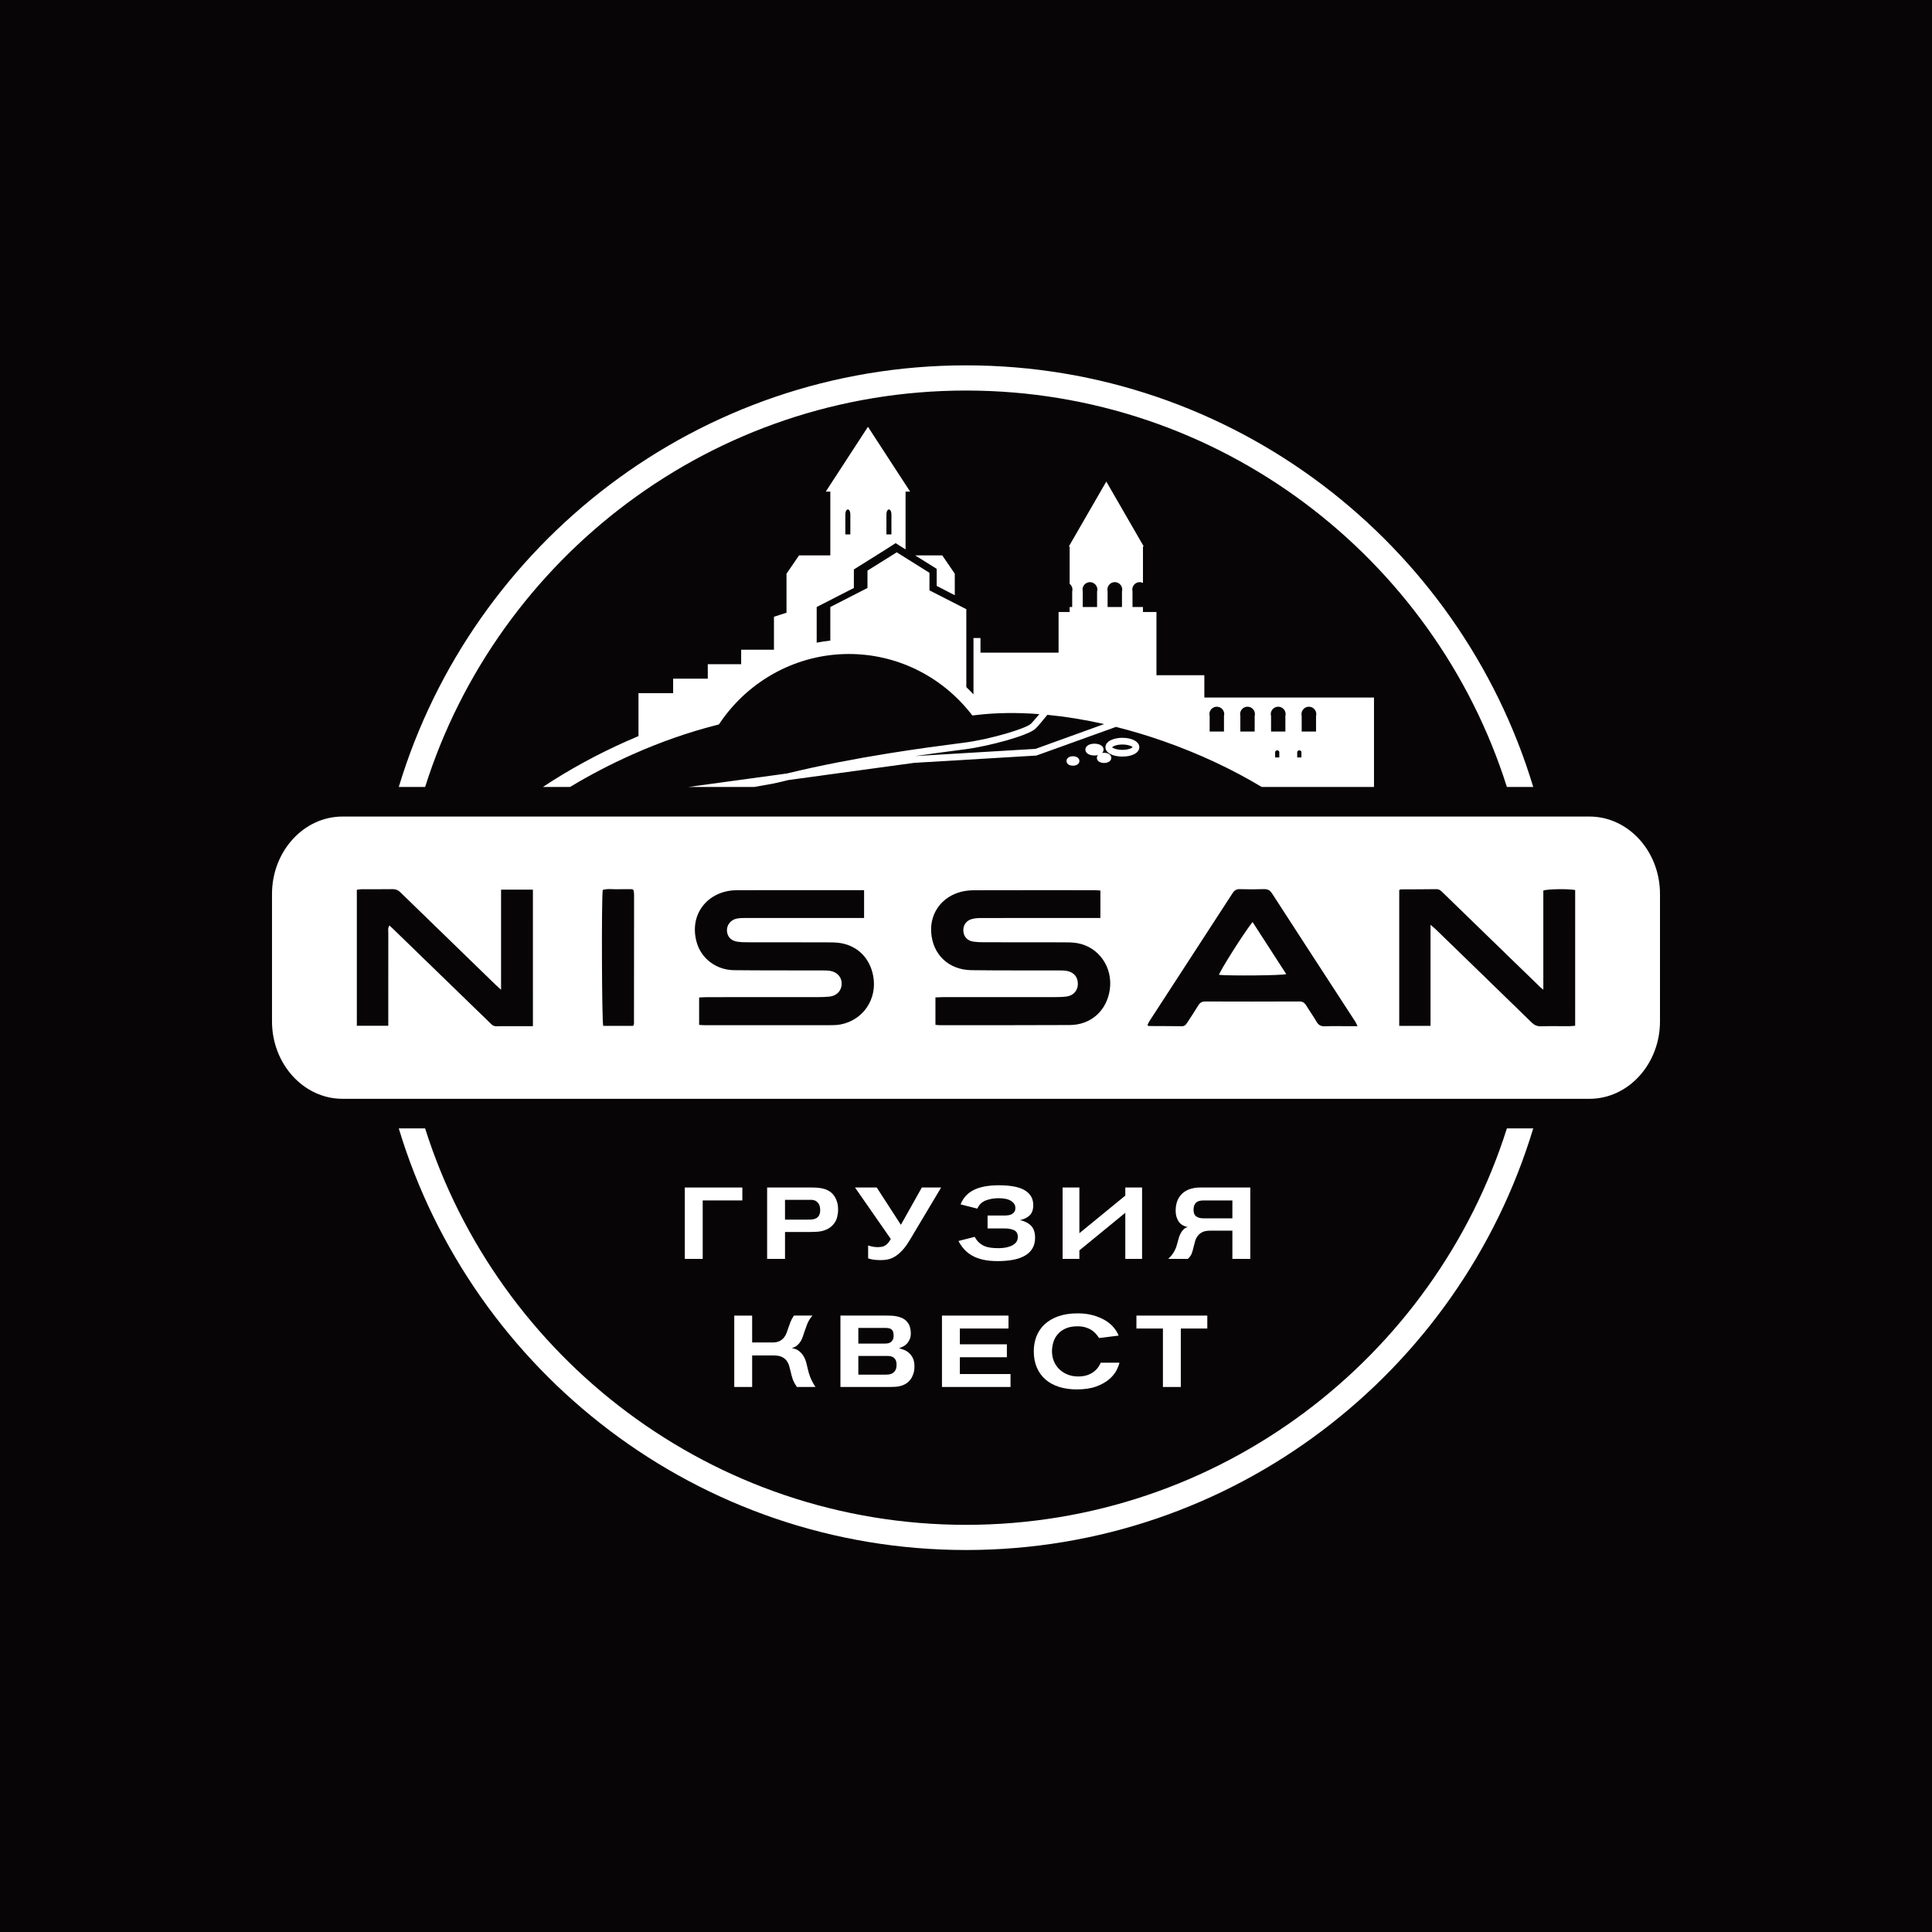 <?xml version="1.0" encoding="UTF-8"?> <!-- Generator: Adobe Illustrator 16.0.0, SVG Export Plug-In . SVG Version: 6.00 Build 0) --> <svg xmlns="http://www.w3.org/2000/svg" xmlns:xlink="http://www.w3.org/1999/xlink" id="Layer_1" x="0px" y="0px" width="1080px" height="1080px" viewBox="0 0 1080 1080" xml:space="preserve"> <rect x="0" y="0" fill="#070506" width="1080" height="1080"></rect> <g> <g> <g> <path fill="#FFFFFF" d="M619.34,423.663c0,0.535-0.98,0.965-2.168,0.965s-2.143-0.431-2.143-0.965 c0-0.535,0.955-0.975,2.143-0.975C618.36,422.688,619.34,423.127,619.34,423.663z"></path> <path fill="#FFFFFF" d="M617.172,426.504c-2.368,0-4.02-1.168-4.02-2.842c0-1.679,1.651-2.851,4.02-2.851 c2.382,0,4.044,1.171,4.044,2.851C621.216,425.336,619.554,426.504,617.172,426.504z"></path> </g> <g> <path fill="#FFFFFF" d="M599.79,428.021c-2.494,0-3.613-1.313-3.613-2.62c0-1.559,1.487-2.65,3.613-2.65 c2.12,0,3.603,1.091,3.603,2.65C603.393,426.945,601.91,428.021,599.79,428.021z"></path> </g> <g> <path fill="#FFFFFF" d="M615.033,419.039c0,0.783-1.434,1.413-3.228,1.413c-1.785,0-3.195-0.631-3.195-1.413 c0-0.795,1.409-1.438,3.195-1.438C613.6,417.601,615.033,418.243,615.033,419.039z"></path> <path fill="#FFFFFF" d="M611.805,422.326c-2.986,0-5.073-1.351-5.073-3.288c0-1.951,2.087-3.315,5.073-3.315 c3.007,0,5.104,1.364,5.104,3.315C616.909,420.976,614.811,422.326,611.805,422.326z"></path> </g> <g> <path fill="#FFFFFF" d="M627.433,422.931c-5.582,0-9.481-2.154-9.481-5.239c0-3.451,4.768-5.259,9.481-5.259 c5.479,0,9.456,2.212,9.456,5.259C636.889,420.776,632.998,422.931,627.433,422.931z M627.433,416.187 c-3.52,0-5.539,1.146-5.745,1.604c0.208,0.255,2.219,1.386,5.745,1.386c3.52,0,5.516-1.126,5.718-1.573 C632.947,417.332,630.945,416.187,627.433,416.187z"></path> </g> </g> <g> <g> <path fill="#FFFFFF" d="M414.974,671.056h-22.159v32.674h-10.003v-39.907h32.162V671.056L414.974,671.056z"></path> <path fill="#FFFFFF" d="M453.638,663.819c1.283,0,2.553,0.057,3.816,0.165c1.26,0.117,2.458,0.351,3.587,0.711 c1.133,0.362,2.186,0.899,3.169,1.614c0.975,0.713,1.821,1.674,2.541,2.881c0.376,0.6,0.763,1.496,1.159,2.686 c0.392,1.183,0.591,2.664,0.591,4.436c0,1.322-0.187,2.715-0.561,4.185c-0.382,1.472-1.077,2.788-2.095,3.955 c-0.864,0.979-1.772,1.744-2.71,2.294c-0.943,0.541-1.961,0.967-3.054,1.271c-1.092,0.297-2.258,0.487-3.507,0.563 c-1.242,0.075-2.584,0.117-4.012,0.117h-13.735v15.034h-10.003v-39.907h24.817v-0.003H453.638z M438.828,681.793h12.094 c0.753,0,1.585-0.017,2.49-0.058c0.905-0.037,1.692-0.206,2.375-0.516c0.939-0.377,1.624-0.978,2.062-1.797 c0.431-0.815,0.648-1.836,0.648-3.056c0-0.607-0.077-1.246-0.224-1.908c-0.153-0.669-0.425-1.278-0.82-1.832 c-0.395-0.553-0.933-1.01-1.612-1.37c-0.683-0.362-1.525-0.543-2.547-0.543h-14.468V681.793L438.828,681.793z"></path> <path fill="#FFFFFF" d="M515.311,663.819h10.8l-17.582,29.452c-1.017,1.693-1.982,3.107-2.886,4.239 c-0.9,1.132-1.77,2.054-2.598,2.771c-1.282,1.241-2.751,2.242-4.411,2.995c-1.657,0.755-3.729,1.133-6.22,1.133 c-1.241,0-2.406-0.056-3.501-0.167c-1.096-0.113-2.3-0.369-3.62-0.78v-7.251c1.774,0.64,3.62,0.958,5.539,0.958 c0.381,0,0.99-0.054,1.842-0.17c0.845-0.114,1.588-0.39,2.23-0.816c0.526-0.306,1.065-0.792,1.614-1.443 c0.547-0.664,1.025-1.37,1.438-2.146l-20.007-28.773h12.153l13.503,20.859L515.311,663.819z"></path> <path fill="#FFFFFF" d="M552.055,679.48h9.834c0.532,0,1.125-0.047,1.782-0.138c0.659-0.1,1.28-0.295,1.864-0.587 c0.587-0.304,1.076-0.731,1.475-1.286c0.392-0.563,0.589-1.306,0.589-2.242c0-1.56-0.794-2.858-2.38-3.883 c-1.587-1.021-3.91-1.536-6.972-1.536c-2.685,0-5.103,0.424-7.257,1.278c-2.154,0.847-3.703,2.365-4.65,4.55l-9.379-2.381 c1.43-3.618,3.89-6.3,7.376-8.053c3.484-1.754,8.187-2.628,14.104-2.628c2.977,0,5.653,0.209,8.027,0.622 c2.372,0.41,4.381,1.069,6.02,1.972c1.639,0.909,2.9,2.061,3.788,3.472c0.884,1.41,1.328,3.11,1.328,5.103 c0,0.675-0.074,1.433-0.226,2.255c-0.155,0.827-0.482,1.63-0.989,2.401c-0.509,0.77-1.255,1.475-2.233,2.114 c-0.981,0.638-2.302,1.146-3.962,1.521c2.753,0.645,4.848,1.73,6.276,3.256c1.429,1.531,2.146,3.748,2.146,6.654 c0,2.265-0.478,4.219-1.438,5.863c-0.962,1.638-2.336,2.99-4.128,4.046c-1.788,1.056-3.974,1.842-6.555,2.354 c-2.581,0.507-5.495,0.761-8.735,0.761c-3.127,0-5.862-0.265-8.195-0.792c-2.341-0.527-4.372-1.276-6.106-2.26 c-1.736-0.982-3.219-2.159-4.468-3.535c-1.241-1.373-2.316-2.928-3.218-4.663l9.1-2.314c0.714,1.345,1.533,2.425,2.458,3.25 c0.924,0.824,1.941,1.47,3.052,1.93c1.111,0.46,2.32,0.77,3.621,0.923c1.298,0.154,2.684,0.23,4.154,0.23 c3.2,0,5.805-0.537,7.804-1.618c1.997-1.078,2.995-2.637,2.995-4.675c0-1.807-0.679-3.049-2.033-3.721 c-1.36-0.674-3.17-1.015-5.429-1.015h-9.441L552.055,679.48L552.055,679.48z"></path> <path fill="#FFFFFF" d="M593.999,663.819h9.383v25.549l25.668-21.028v-4.522h9.38v39.908h-9.38v-25.777l-25.668,21.026v4.75 h-9.383V663.819z"></path> <path fill="#FFFFFF" d="M698.92,703.729h-10.01v-15.771h-12.553c-1.729,0-3.145,0.273-4.237,0.819 c-1.095,0.552-1.961,1.258-2.596,2.128c-0.645,0.868-1.126,1.835-1.438,2.895c-0.323,1.059-0.595,2.099-0.823,3.119 c-0.229,1.097-0.55,2.26-0.965,3.491c-0.413,1.227-1.184,2.337-2.318,3.319h-10.961c0.94-0.829,1.712-1.674,2.314-2.524 c0.603-0.852,1.099-1.682,1.5-2.49c0.397-0.814,0.699-1.595,0.904-2.356c0.205-0.749,0.401-1.451,0.591-2.095 c0.185-0.755,0.417-1.567,0.678-2.435c0.263-0.868,0.611-1.7,1.05-2.491c0.429-0.796,0.959-1.505,1.577-2.127 c0.623-0.622,1.407-1.051,2.347-1.277c-2.413-0.485-4.146-1.567-5.2-3.24c-1.055-1.676-1.582-3.625-1.582-5.845 c0-2.254,0.348-4.199,1.045-5.837c0.701-1.639,1.67-2.987,2.913-4.063c1.245-1.07,2.704-1.861,4.383-2.372 c1.673-0.505,3.493-0.758,5.457-0.758h27.926L698.92,703.729L698.92,703.729z M688.908,671.056h-16.165 c-1.959,0-3.375,0.439-4.242,1.314c-0.867,0.877-1.3,2.176-1.3,3.89c0,1.791,0.51,3.041,1.529,3.742 c1.016,0.704,2.353,1.06,4.013,1.06h16.165V671.056z"></path> <path fill="#FFFFFF" d="M420.457,735.421v15.034h11.251c1.617,0,2.936-0.244,3.955-0.73c1.018-0.489,1.855-1.14,2.519-1.948 c0.657-0.814,1.174-1.729,1.551-2.745c0.376-1.018,0.737-2.055,1.077-3.109c0.26-0.794,0.608-1.754,1.046-2.88 c0.435-1.133,1.078-2.338,1.95-3.622h10.345c-1.358,1.62-2.336,3.225-2.938,4.821c-0.6,1.595-1.094,2.938-1.47,4.026 c-0.306,0.867-0.602,1.78-0.904,2.738c-0.305,0.961-0.712,1.861-1.215,2.708c-0.507,0.843-1.157,1.617-1.953,2.313 c-0.792,0.695-1.81,1.209-3.049,1.549c1.693,0.302,3.071,0.88,4.122,1.729c1.057,0.852,1.902,1.827,2.544,2.946 c0.644,1.114,1.123,2.304,1.439,3.563c0.325,1.271,0.617,2.47,0.877,3.604c0.151,0.68,0.322,1.352,0.512,2.008 c0.188,0.666,0.435,1.391,0.734,2.184c0.303,0.791,0.688,1.652,1.157,2.579c0.474,0.93,1.088,1.974,1.835,3.143h-10.341 c-1.17-1.669-1.971-3.156-2.402-4.463c-0.436-1.311-0.785-2.588-1.052-3.84c-0.258-1.139-0.551-2.27-0.869-3.384 c-0.323-1.123-0.809-2.127-1.47-3.017c-0.663-0.896-1.565-1.601-2.719-2.135c-1.146-0.528-2.68-0.793-4.604-0.793H420.46v17.633 h-10.005v-39.906h10.005v-0.006H420.457z"></path> <path fill="#FFFFFF" d="M495.698,735.421c0.753,0,1.621,0.023,2.595,0.056c0.981,0.04,1.982,0.162,2.999,0.368 c1.022,0.205,2.018,0.522,2.996,0.962c0.979,0.433,1.848,1.06,2.6,1.892c0.905,1.016,1.507,2.099,1.809,3.245 s0.457,2.227,0.457,3.247c0,1.431-0.223,2.622-0.657,3.583c-0.43,0.962-0.967,1.772-1.608,2.431 c-0.641,0.655-1.356,1.176-2.15,1.55c-0.796,0.381-1.526,0.677-2.201,0.904c0.717,0.191,1.574,0.465,2.569,0.824 c1.001,0.359,1.941,0.901,2.824,1.639c0.889,0.736,1.651,1.717,2.29,2.939c0.642,1.228,0.963,2.785,0.963,4.669 c0,1.586-0.19,2.941-0.568,4.078c-0.379,1.129-0.769,2.015-1.184,2.66c-0.792,1.207-1.693,2.136-2.687,2.799 c-0.999,0.66-2.036,1.14-3.106,1.443c-1.077,0.303-2.172,0.478-3.283,0.532c-1.108,0.059-2.16,0.088-3.136,0.088h-27.414v-39.909 H495.698L495.698,735.421z M494.735,751.081c0.376,0,0.848-0.043,1.412-0.115c0.57-0.073,1.096-0.266,1.584-0.569 c0.489-0.302,0.915-0.748,1.276-1.339c0.356-0.588,0.531-1.395,0.531-2.416c0-0.949-0.111-1.706-0.332-2.279 c-0.232-0.567-0.551-1.003-0.965-1.305c-0.414-0.309-0.917-0.501-1.499-0.595c-0.585-0.099-1.232-0.148-1.946-0.148h-14.984 v8.767H494.735L494.735,751.081z M495.3,768.434c0.453,0,1.011-0.04,1.668-0.111c0.662-0.076,1.303-0.299,1.921-0.66 c0.624-0.357,1.159-0.914,1.61-1.656c0.455-0.742,0.685-1.781,0.685-3.116c0-1.218-0.208-2.159-0.625-2.831 c-0.418-0.662-0.902-1.146-1.474-1.455c-0.562-0.302-1.141-0.484-1.719-0.546c-0.587-0.05-1.067-0.082-1.441-0.082h-16.112 v10.459L495.3,768.434L495.3,768.434L495.3,768.434z"></path> <path fill="#FFFFFF" d="M526.562,775.328v-39.907h37.192v7.235h-27.189v8.816h26.285v7.234h-26.285v9.389h28.325v7.232H526.562 L526.562,775.328z"></path> <path fill="#FFFFFF" d="M625.768,761.762c-0.263,1.246-0.843,2.719-1.724,4.407c-0.882,1.696-2.243,3.332-4.069,4.895 c-1.829,1.563-4.216,2.89-7.15,3.983c-2.943,1.093-6.598,1.638-10.967,1.638c-3.582,0-6.846-0.462-9.779-1.386 c-2.938-0.922-5.459-2.28-7.549-4.069c-2.09-1.788-3.719-4.013-4.888-6.667c-1.168-2.661-1.752-5.739-1.752-9.245 c0-2.939,0.497-5.697,1.498-8.277c0.998-2.586,2.511-4.827,4.549-6.728c2.034-1.906,4.59-3.404,7.658-4.496 c3.07-1.1,6.677-1.643,10.824-1.643c3.168,0,6.032,0.359,8.595,1.071c2.561,0.726,4.803,1.654,6.728,2.798 c1.921,1.149,3.516,2.473,4.778,3.962c1.264,1.487,2.194,3.025,2.798,4.604l-10.908,1.359c-0.607-0.926-1.282-1.781-2.019-2.589 c-0.734-0.805-1.588-1.492-2.549-2.071c-0.967-0.576-2.068-1.035-3.296-1.382c-1.229-0.345-2.624-0.515-4.172-0.515 c-2.691,0-4.943,0.413-6.755,1.25c-1.819,0.838-3.282,1.923-4.4,3.251c-1.119,1.328-1.921,2.834-2.417,4.497 c-0.487,1.675-0.732,3.35-0.732,5.019c0,1.941,0.349,3.764,1.048,5.475c0.704,1.704,1.692,3.188,2.983,4.441 c1.283,1.254,2.828,2.255,4.624,2.993c1.797,0.739,3.775,1.108,5.932,1.108c2.043,0,3.783-0.255,5.222-0.772 c1.438-0.517,2.66-1.167,3.66-1.949c1.002-0.785,1.796-1.617,2.386-2.498c0.584-0.88,1.051-1.7,1.393-2.467h10.451V761.762z"></path> <path fill="#FFFFFF" d="M660.079,742.657v32.673h-9.998v-32.673h-14.816v-7.236h39.628v7.236H660.079z"></path> </g> </g> <g> <path fill="#FFFFFF" d="M237.643,439.924C278.24,311.598,398.43,218.316,540.014,218.316 c141.568,0,261.755,93.282,302.346,221.608h14.727c-41.068-136.204-167.66-235.689-317.072-235.689 c-149.421,0-276.023,99.485-317.097,235.689H237.643z"></path> <path fill="#FFFFFF" d="M842.358,630.78c-40.59,128.326-160.773,221.61-302.346,221.61c-141.585,0-261.774-93.284-302.37-221.61 h-14.726c41.072,136.203,167.675,235.688,317.096,235.688c149.412,0,276.004-99.485,317.073-235.688H842.358z"></path> </g> <polygon fill="#FFFFFF" points="523.615,327.53 533.728,332.743 533.728,320.697 526.733,310.464 511.569,310.464 523.615,317.987 "></polygon> <g> <path fill="#FFFFFF" d="M353.381,421.826c15.473-6.919,31.286-12.46,46.996-16.472l1.475-0.377l0.861-1.258 c16.377-23.877,43.218-38.132,71.791-38.132c26.314,0,50.983,11.891,67.686,32.624l1.402,1.744l2.227-0.263 c10.937-1.3,22.771-1.438,35.162-0.495c-2.121,2.573-3.847,4.585-4.703,5.406c-2.82,2.665-22.301,8.53-36.742,10.472l-4.461,0.582 c-16.907,2.188-56.485,7.308-95.18,16.721l-55.157,7.546h36.841c7.724-1.284,12.522-2.217,15.951-3.096l3.067-0.758l70.387-9.633 l68.363-4.081l44.5-16.019c8.761,2.202,17.612,4.85,26.462,7.957c19.766,6.915,38.376,15.627,55.013,25.629h15.102h47.652v-49.996 h-94.833v-0.002v-12.482H646.47v-35.314h-7.549v-2.816h-5.846v-8.69c-0.077-0.354-0.122-0.688-0.122-1.039 c0-2.271,1.853-4.163,4.139-4.163c0.666,0,1.29,0.189,1.831,0.475v-20.426h0.438l-20.931-36.283l-20.946,36.283h0.451v20.877 c0.937,0.755,1.57,1.917,1.57,3.237c0,0.352-0.056,0.685-0.148,1.039v8.69h-1.422v2.816h-6.184v22.696h-43.657v-8.153h-3.913 v31.494c-1.291-1.404-2.634-2.749-3.998-4.063v-43.553l-20.604-10.542v-9.806h0.001l-17.918-11.215l-0.317-0.271l-16.428,10.263 v0.101v7.52v2.089l-20.764,10.625v18.775c-2.558,0.286-5.101,0.669-7.618,1.159V339.31l20.781-10.622h0.003v-0.002v-9.607v-0.751 l17.614-11.035l5.734-3.685l3.119,1.998l2.425,1.519v-32.303h2.568l-23.591-36.247l-23.587,36.247h2.552v35.643h-17.463h-0.021 l-7.011,10.233v21.81l-7.012,2.262v18.416h-18.331v8.104H395.65v8.09h-19.363v8.092h-19.371v20.758l0.013,3.248 c-2.288,0.958-4.572,1.938-6.845,2.955c-16.553,7.361-32.255,15.977-46.603,25.494h15.165 C329.614,433.309,341.251,427.221,353.381,421.826z M731.672,395.057c2.304,0,4.14,1.856,4.14,4.139 c0.002,0.359-0.045,0.696-0.133,1.013v8.72h-8.027v-8.72c-0.082-0.317-0.119-0.653-0.119-1.013 C727.533,396.914,729.381,395.057,731.672,395.057z M726.323,419.426c0.676,0,1.21,0.536,1.21,1.197 c0,0.084-0.01,0.189-0.037,0.298v2.496h-2.341v-2.496c0-0.109-0.021-0.214-0.021-0.298 C725.133,419.962,725.679,419.426,726.323,419.426z M715.137,420.921v2.496h-2.325v-2.496c-0.022-0.109-0.03-0.214-0.03-0.298 c0-0.661,0.525-1.197,1.203-1.197c0.666,0,1.178,0.536,1.178,1.197C715.162,420.706,715.154,420.812,715.137,420.921z M714.528,395.057c2.291,0,4.139,1.856,4.139,4.139c0,0.359-0.058,0.696-0.135,1.013v8.72h-8.005v-8.72 c-0.099-0.317-0.155-0.653-0.155-1.013C710.371,396.914,712.251,395.057,714.528,395.057z M697.362,395.057 c2.31,0,4.146,1.856,4.146,4.139c0,0.359-0.042,0.696-0.136,1.013v8.72h-8.011v-8.72c-0.081-0.317-0.129-0.653-0.129-1.013 C693.232,396.914,695.078,395.057,697.362,395.057z M680.202,395.057c2.296,0,4.154,1.856,4.154,4.139 c0,0.359-0.072,0.696-0.145,1.013v8.72h-8.005v-8.72c-0.086-0.317-0.15-0.653-0.15-1.013 C676.057,396.914,677.92,395.057,680.202,395.057z M623.167,325.419c2.313,0,4.169,1.893,4.169,4.163 c0,0.352-0.07,0.685-0.146,1.039v8.69h-8.03v-8.69c-0.068-0.354-0.119-0.687-0.119-1.039 C619.042,327.312,620.885,325.419,623.167,325.419z M609.281,325.419c2.278,0,4.152,1.893,4.152,4.163 c0,0.352-0.058,0.685-0.162,1.039v8.69h-8.014v-8.69c-0.078-0.354-0.12-0.687-0.12-1.039 C605.137,327.312,606.985,325.419,609.281,325.419z M617.234,404.76l-38.382,13.862l-67.214,4.019 c9.946-1.457,18.228-2.526,23.923-3.263l4.47-0.582c12.286-1.652,34.565-7.446,38.831-11.475c1.205-1.149,3.755-4.187,6.634-7.727 C595.781,400.589,606.413,402.314,617.234,404.76z M495.514,287.476c0-1.485,0.624-2.689,1.405-2.689 c0.77,0,1.393,1.204,1.393,2.689v11.277h-2.798V287.476z M472.548,287.476c0-1.485,0.628-2.689,1.402-2.689 c0.771,0,1.394,1.204,1.396,2.689v11.277h-2.798V287.476z"></path> </g> <g> <path fill="#FFFFFF" d="M681.426,544.947c6.02,0.605,34.823,0.369,37.604-0.395c-6.255-9.684-12.463-19.284-18.844-29.156 C695.407,521.381,681.963,542.648,681.426,544.947z"></path> <path fill="#FFFFFF" d="M888.512,456.456H191.483c-21.742,0-39.432,19.434-39.432,43.323v71.15 c0,23.887,17.69,43.318,39.432,43.318h697.029c21.744,0,39.434-19.436,39.434-43.319l0.004-71.149 C927.95,475.89,910.257,456.456,888.512,456.456z M277.295,573.664c-1.789,0.017-2.696-1.209-3.744-2.217 c-7.354-7.093-14.656-14.219-21.981-21.323c-10.653-10.337-21.315-20.673-31.967-31.008c-0.574-0.554-1.177-1.081-1.897-1.743 c-1.015,1.388-0.639,2.789-0.645,4.087c-0.025,15.893-0.013,31.781-0.013,47.674c0,1.356,0,2.712,0,4.285 c-6.081,0-11.696,0-17.575,0c0-25.35,0-50.568,0-76.036c0.918-0.106,1.801-0.296,2.688-0.297 c5.799-0.028,11.601,0.047,17.399-0.045c1.77-0.028,3.014,0.566,4.274,1.783c17.695,17.243,35.43,34.433,53.167,51.636 c0.805,0.776,1.663,1.518,3.097,2.838c0-19.042,0-37.382,0-55.968c6.165,0,11.872,0,17.803,0 c0.004,25.413,0.004,50.628,0.004,76.305C290.735,573.638,284.015,573.6,277.295,573.664z M354.397,572.249 c-0.003,0.324-0.212,0.639-0.419,1.227c-5.755,0-11.293,0-16.781,0c-0.787-2.631-1.005-71.453-0.253-76.009 c2.754-0.823,5.642-0.277,8.484-0.379c2.777-0.095,5.554-0.013,8.067-0.013c0.341,0.31,0.431,0.377,0.507,0.456 c0.088,0.088,0.21,0.173,0.217,0.27c0.092,0.799,0.231,1.603,0.231,2.401C354.447,524.22,354.43,548.235,354.397,572.249z M469.805,572.689c-2.034,0.382-4.157,0.398-6.24,0.398c-23.199,0.029-46.401,0.023-69.604,0.009 c-0.92-0.004-1.834-0.095-3.146-0.167c0-5.173,0-10.016,0-15.325c1.469-0.072,2.92-0.19,4.365-0.19 c20.655-0.015,41.305,0,61.958-0.023c2.2-0.002,4.415-0.045,6.596-0.282c3.923-0.435,6.537-3.134,6.758-6.757 c0.227-3.787-2.188-6.835-6.202-7.588c-1.467-0.274-2.993-0.274-4.5-0.282c-16.472-0.047-32.947,0.036-49.419-0.138 c-10.01-0.106-18.454-6.495-20.988-15.811c-4.176-15.387,5.937-27.64,20.34-28.806c1.272-0.105,2.558-0.105,3.834-0.105 c21.922-0.008,43.853-0.008,65.778-0.008c1.141,0,2.282,0,3.694,0c0,5.229,0,10.145,0,15.534c-1.474,0-2.816,0-4.174,0 c-20.765,0-41.531-0.004-62.301,0.018c-1.614,0-3.271,0.014-4.833,0.362c-3.347,0.744-5.513,3.619-5.358,6.769 c0.173,3.357,2.312,5.643,5.952,6.142c1.713,0.242,3.469,0.297,5.205,0.297c14.853,0.03,29.705-0.01,44.545,0.044 c2.783,0.004,5.616-0.01,8.326,0.496c9.422,1.8,15.882,8.57,17.721,18.242C490.548,558.377,482.575,570.288,469.805,572.689z M620.377,553.241c-1.72,11.744-10.481,19.682-22.367,19.761c-24.246,0.136-48.496,0.077-72.74,0.08 c-0.672,0-1.345-0.095-2.35-0.18c0-5.237,0-10.093,0-15.353c1.472-0.052,2.813-0.138,4.159-0.144 c20.764-0.009,41.532,0.006,62.302-0.017c2.192,0,4.413-0.043,6.595-0.29c3.944-0.449,6.438-3.168,6.548-6.875 c0.109-3.858-1.993-6.602-5.908-7.425c-1.454-0.304-2.986-0.318-4.489-0.318c-16.35-0.052-32.713,0.067-49.07-0.147 c-12.706-0.158-21.805-8.718-22.528-21.393c-0.612-10.856,6.223-19.811,16.943-22.472c2.34-0.58,4.814-0.809,7.232-0.813 c22.508-0.063,45.014-0.041,67.518-0.029c0.9,0,1.805,0.119,2.907,0.194c0,5.078,0,9.994,0,15.327c-1.556,0-2.917,0-4.274,0 c-20.765,0-41.532-0.014-62.292,0.03c-1.839,0-3.738,0.108-5.479,0.626c-3.192,0.93-4.876,3.737-4.54,6.939 c0.327,3.078,2.342,5.184,5.631,5.645c1.835,0.252,3.698,0.34,5.555,0.34c14.73,0.035,29.465-0.003,44.194,0.043 c2.781,0.005,5.604-0.018,8.326,0.458C614.266,529.323,622.199,540.811,620.377,553.241z M752.959,573.638 c-4.054,0-8.123-0.11-12.175,0.058c-2.22,0.084-3.671-0.52-4.809-2.518c-1.789-3.119-3.92-6.037-5.776-9.108 c-0.929-1.523-1.974-2.248-3.88-2.242c-17.516,0.077-35.032,0.077-52.553,0.014c-1.868-0.014-2.97,0.624-3.914,2.193 c-1.968,3.27-4.126,6.431-6.192,9.654c-0.71,1.101-1.436,1.992-2.992,1.975c-6.147-0.09-12.289-0.066-18.431-0.106 c-0.19,0-0.379-0.203-0.809-0.447c0.312-0.661,0.549-1.398,0.954-2.031c15.542-23.924,31.101-47.823,46.617-71.756 c1.056-1.636,2.223-2.354,4.206-2.285c4.404,0.137,8.822,0.155,13.222-0.009c2.246-0.085,3.54,0.655,4.766,2.569 c12.187,18.902,24.48,37.744,36.738,56.611c3.226,4.956,6.455,9.908,9.662,14.871c0.415,0.646,0.689,1.378,1.276,2.562 C756.587,573.638,754.769,573.638,752.959,573.638z M880.523,573.398c-1.151,0.093-2.152,0.237-3.151,0.244 c-5.333,0.021-10.675-0.095-16.008,0.053c-2.167,0.067-3.681-0.672-5.2-2.15c-17.768-17.334-35.593-34.611-53.408-51.893 c-0.789-0.763-1.646-1.456-3.08-2.703c0,19.284,0,37.77,0,56.518c-6.185,0-11.714,0-17.498,0c0-25.4,0-50.627,0-75.905 c0.325-0.137,0.627-0.396,0.936-0.396c6.609-0.045,13.228-0.02,19.833-0.12c1.62-0.018,2.551,0.906,3.543,1.866 c10.158,9.863,20.312,19.726,30.464,29.578c7.981,7.761,15.979,15.516,23.975,23.27c0.396,0.379,0.846,0.71,1.797,1.493 c0-18.903,0-37.246,0-55.469c2.907-0.855,13.992-0.981,17.8-0.251C880.523,522.696,880.523,547.924,880.523,573.398z"></path> </g> </g> </svg> 